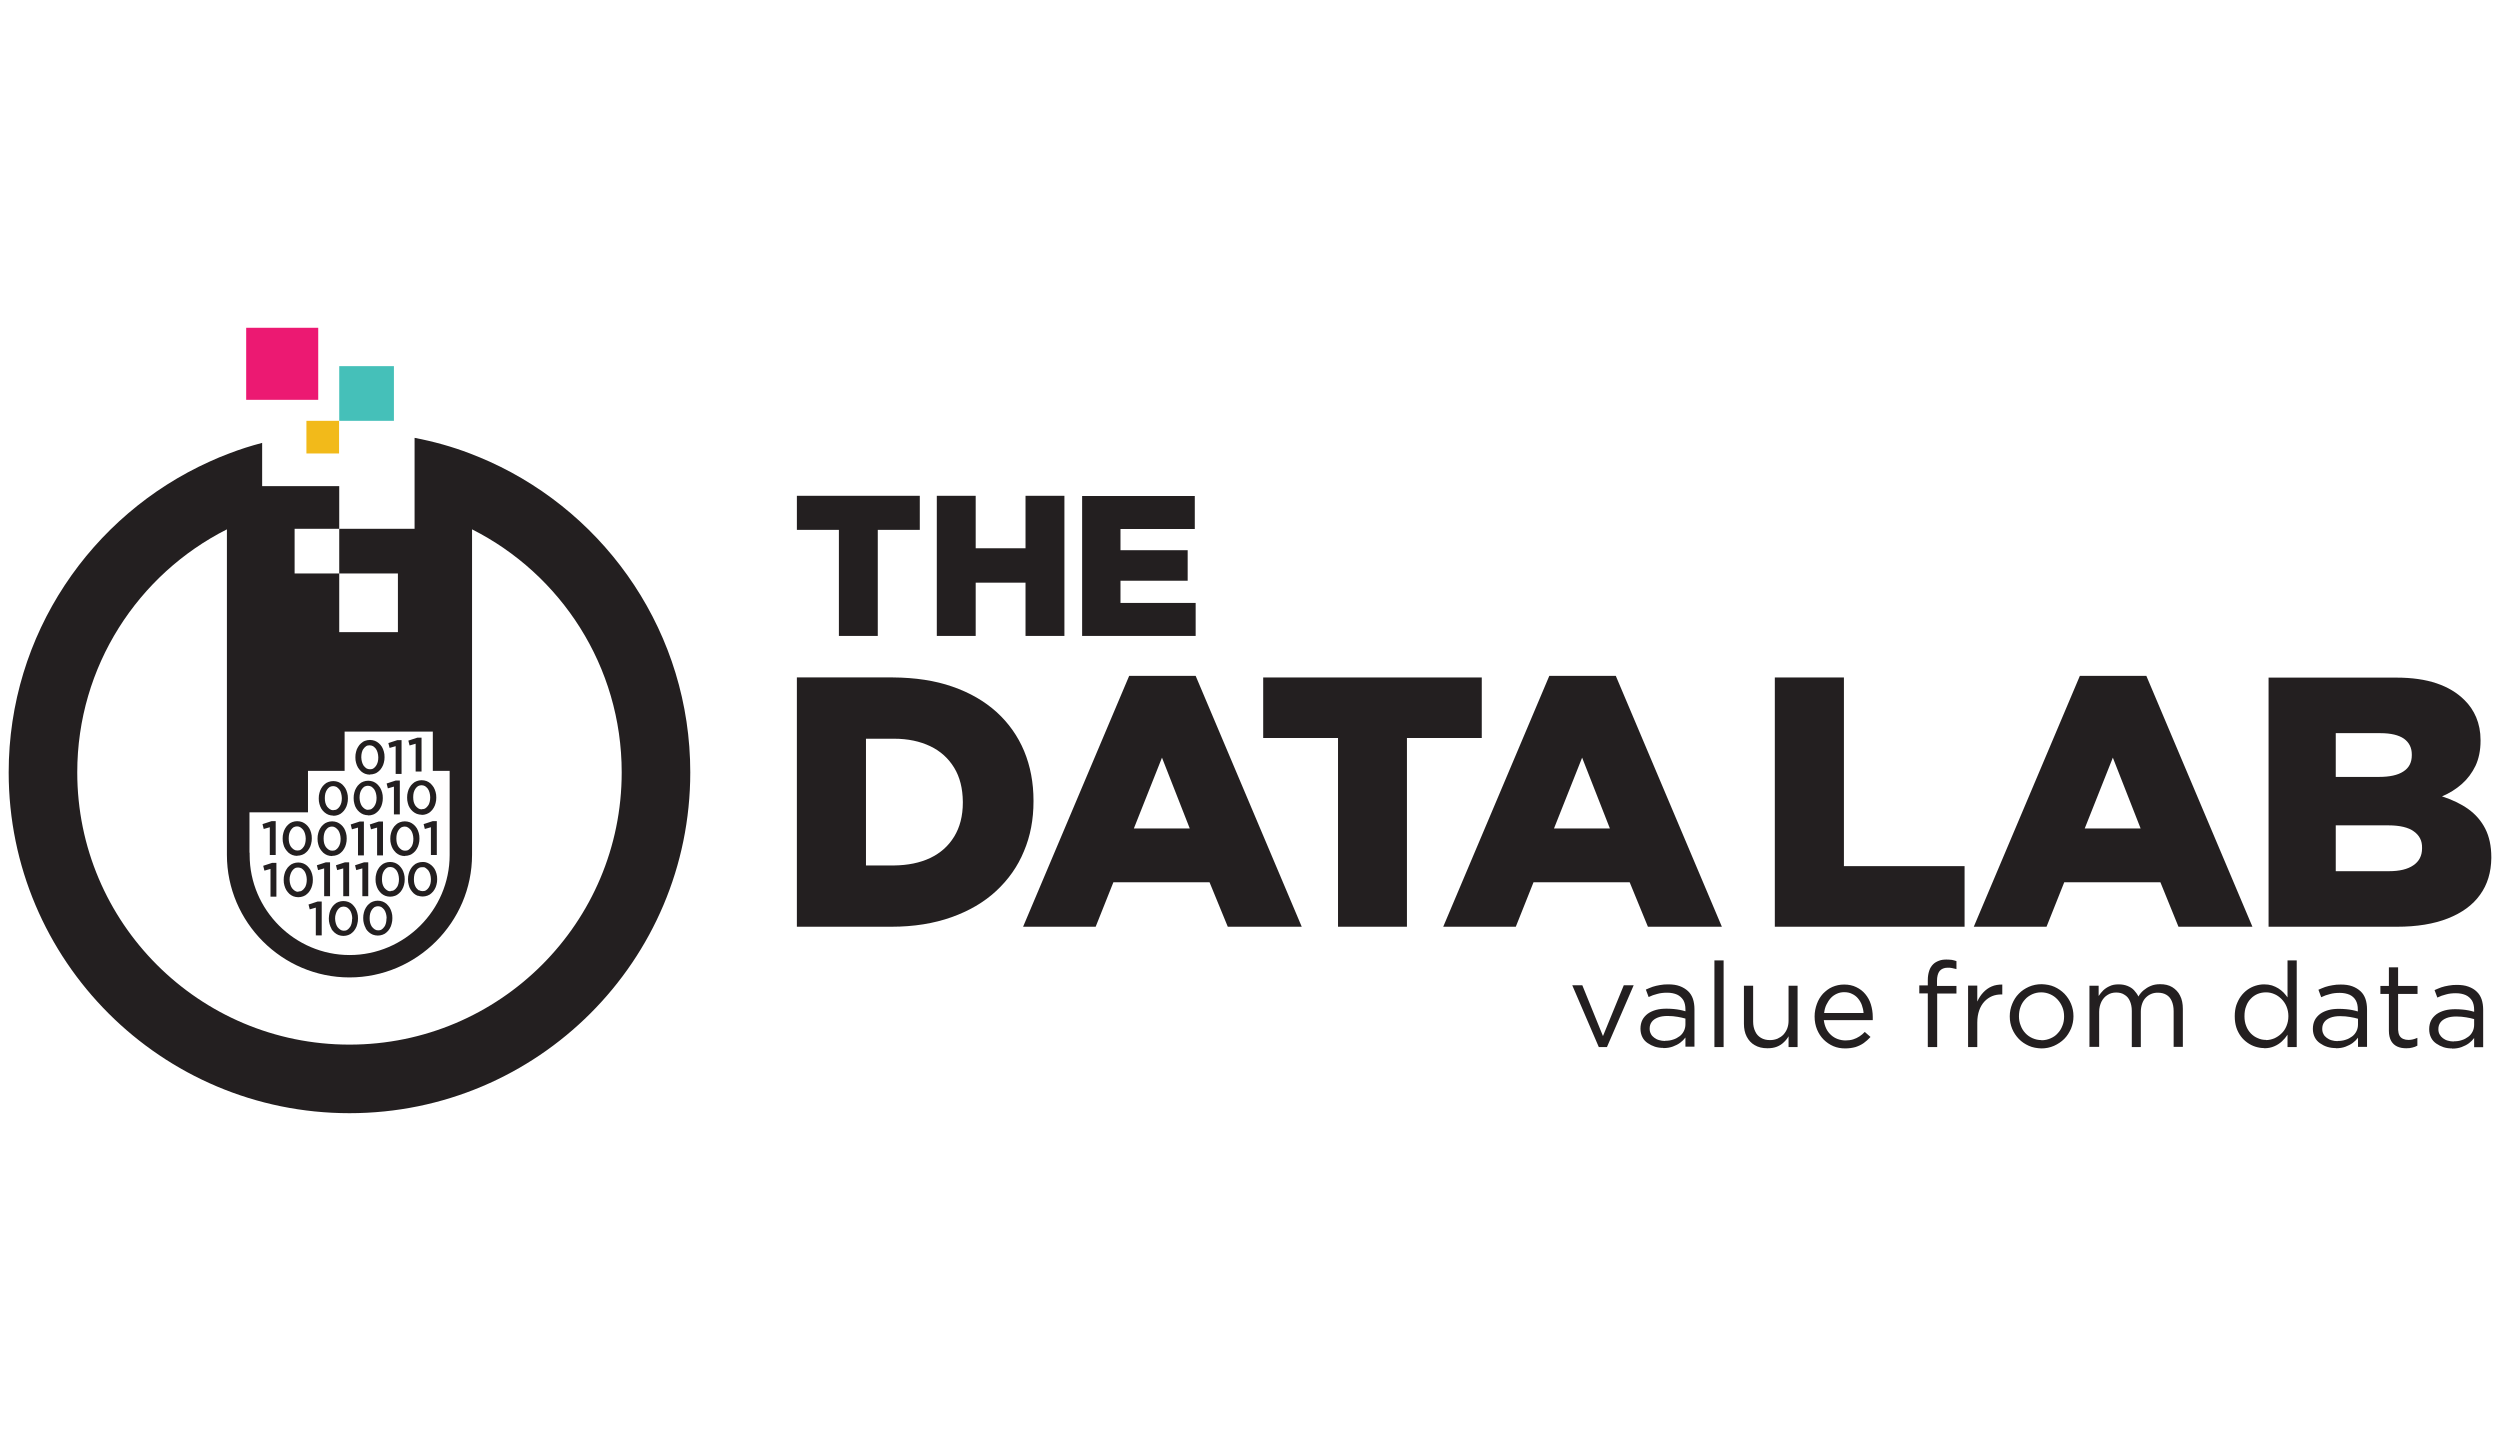 <?xml version="1.0" encoding="UTF-8"?>
<svg id="Layer_1" data-name="Layer 1" xmlns="http://www.w3.org/2000/svg" viewBox="0 0 144 83">
  <defs>
    <style>
      .cls-1 {
        fill: #45c0b9;
      }

      .cls-1, .cls-2, .cls-3, .cls-4 {
        stroke-width: 0px;
      }

      .cls-2 {
        fill: #231f20;
      }

      .cls-3 {
        fill: #f2ba1a;
      }

      .cls-4 {
        fill: #ec1972;
      }
    </style>
  </defs>
  <path class="cls-2" d="m27.19,30.49c5.11,2.58,8.62,7.88,8.62,14,0,8.66-7.02,15.68-15.68,15.68s-15.68-7.02-15.68-15.68c0-6.12,3.51-11.42,8.62-14v18.75c0,3.88,3.18,7.06,7.06,7.06s7.06-3.18,7.06-7.06v-18.75Zm-12.82,18.62v-2.32h3.37v-2.39h2.11v-2.26h5.08v2.26h.97v4.85c0,3.17-2.6,5.76-5.76,5.76s-5.76-2.6-5.76-5.76v-.13Zm-2.3-22.52C5.25,29.67.5,36.53.5,44.49c0,10.84,8.79,19.63,19.63,19.63s19.63-8.79,19.63-19.63c0-7.96-4.75-14.82-11.56-17.9-.37-.17-.75-.32-1.13-.47-1.02-.39-2.09-.69-3.19-.9v5.24h-4.34v2.57h3.38v3.38h-3.38v-3.38h-2.57v-2.57h2.57v-2.46h-4.44v-2.49c-.65.17-1.28.37-1.9.61-.38.14-.76.3-1.13.47"/>
  <rect class="cls-1" x="19.54" y="21.09" width="3.15" height="3.15"/>
  <path class="cls-2" d="m21.31,44.61c.1,0,.2-.02.28-.05.09-.03.16-.08.23-.14.07-.06.13-.13.18-.22.05-.08.09-.18.11-.27.03-.1.04-.21.04-.32h0c0-.12-.01-.22-.04-.32-.03-.1-.06-.19-.11-.27-.05-.08-.11-.15-.18-.21-.07-.06-.15-.11-.23-.14-.09-.03-.18-.05-.28-.05s-.2.02-.28.05c-.09.03-.16.08-.23.14-.07.06-.13.13-.18.22-.05.08-.09.17-.11.27-.03.1-.04.21-.04.32h0c0,.12.01.22.04.32.03.1.06.19.11.27.05.08.11.15.18.22.07.06.15.11.23.14.09.03.18.05.28.05m0-.31c-.08,0-.14-.02-.2-.05-.06-.04-.11-.09-.16-.15-.04-.06-.08-.14-.1-.22-.02-.08-.04-.17-.04-.27h0c0-.1.01-.19.03-.27.02-.08.05-.16.1-.22.04-.06.09-.11.15-.15.06-.04.13-.05.2-.05s.14.02.2.05c.06.04.11.09.16.15.04.06.08.14.1.22.02.08.04.17.04.27h0c0,.1-.01.19-.03.27s-.06.16-.1.22c-.04.06-.09.11-.15.15s-.13.05-.2.05m1.48.27h.34v-1.95h-.24l-.52.17.07.28.35-.1v1.6Zm-3.59,2.41c.1,0,.2-.02.28-.05.09-.03.17-.08.23-.14.07-.06.13-.13.18-.22.05-.08.09-.18.11-.27.03-.1.04-.21.04-.32h0c0-.12-.01-.22-.04-.32-.03-.1-.06-.19-.11-.27-.05-.08-.11-.15-.18-.22-.07-.06-.15-.11-.23-.14s-.18-.05-.28-.05c-.1,0-.2.02-.28.05-.09.03-.17.08-.23.14-.07.06-.13.13-.18.22-.05.08-.09.18-.11.27-.03.1-.04.21-.04.32h0c0,.12.01.22.04.32s.06.19.11.27c.05.08.11.15.18.21.07.06.15.11.23.14.09.03.18.05.28.05m0-.31c-.08,0-.14-.02-.2-.06-.06-.04-.11-.09-.16-.15-.04-.06-.08-.14-.1-.22-.02-.08-.03-.17-.03-.27h0c0-.1.01-.19.03-.27.02-.08.06-.16.1-.22.04-.06.09-.11.15-.15.06-.03.13-.05.2-.05s.14.02.2.05c.06.04.11.09.16.15s.08.14.1.22c.02.08.04.17.04.27h0c0,.1-.01.19-.03.27s-.06.16-.1.22c-.04.06-.09.11-.15.15-.06.04-.13.05-.2.05m2,.31c.1,0,.2-.02.28-.05.09-.03.16-.08.23-.14.07-.06.13-.13.18-.22.05-.08.09-.18.11-.27.03-.1.04-.21.04-.32h0c0-.12-.01-.22-.04-.32-.03-.1-.06-.19-.11-.27-.05-.08-.11-.15-.18-.22-.07-.06-.15-.11-.23-.14-.09-.03-.18-.05-.28-.05-.1,0-.2.02-.28.05-.09.03-.17.08-.23.14-.07.06-.13.13-.18.22-.05.08-.09.18-.11.27-.03.1-.04.21-.04.32h0c0,.12.01.22.04.32.02.1.06.19.11.27.05.08.11.15.18.21.07.06.15.11.23.14.09.03.18.05.28.05m0-.31c-.08,0-.14-.02-.2-.06-.06-.04-.11-.09-.16-.15-.04-.06-.08-.14-.1-.22-.02-.08-.04-.17-.04-.27h0c0-.1.01-.19.03-.27.02-.08.06-.16.1-.22.04-.06.09-.11.15-.15.06-.03.13-.05.2-.05s.14.02.2.05c.06.04.11.09.16.15.04.06.08.14.1.22.02.08.04.17.04.27h0c0,.1-.01.19-.03.27-.02.08-.06.16-.1.22-.04.06-.09.11-.15.15-.06.04-.13.05-.2.05m1.48.27h.34v-1.95h-.24l-.52.17.07.28.35-.1v1.6Zm1.6.03c.1,0,.2-.02.28-.05s.17-.08.23-.14c.07-.06.13-.13.18-.22.05-.08.09-.18.11-.27.03-.1.04-.21.04-.32h0c0-.12-.01-.22-.04-.32-.03-.1-.06-.19-.11-.27-.05-.08-.11-.15-.18-.22-.07-.06-.15-.11-.23-.14-.09-.03-.18-.05-.28-.05-.1,0-.2.02-.28.05-.09.03-.17.08-.23.14-.07.06-.13.13-.18.22-.05.08-.09.18-.11.27-.03.1-.04.21-.04.32h0c0,.12.01.22.04.32.02.1.06.19.11.27.05.08.11.15.18.21.07.06.15.11.23.14.09.03.18.05.28.05m0-.31c-.08,0-.14-.02-.2-.06-.06-.04-.11-.09-.16-.15-.04-.06-.08-.14-.1-.22-.02-.08-.03-.17-.03-.27h0c0-.1.01-.19.03-.27.02-.08.06-.16.1-.22.04-.06.09-.11.15-.15.06-.03.13-.05.2-.05s.14.02.2.05c.06.04.11.09.16.15.04.06.08.14.1.22.02.08.04.17.04.27h0c0,.1-.01.19-.03.27-.02.08-.05.16-.1.22-.04.06-.09.11-.15.15-.06.04-.13.05-.2.05m.52,1.04v1.6h.34v-1.95h-.24l-.52.17.07.28.35-.1Zm-9.28,0v1.6h.34v-1.95h-.24l-.52.17.07.28.35-.1Zm1.58,1.64c.1,0,.2-.02.28-.05.09-.03.17-.08.23-.14.07-.06.13-.13.18-.22.05-.08.09-.18.11-.27.03-.1.04-.21.04-.32h0c0-.12-.01-.22-.04-.32-.03-.1-.06-.19-.11-.27-.05-.08-.11-.15-.18-.21-.07-.06-.15-.11-.23-.14-.09-.03-.18-.05-.28-.05s-.2.02-.28.05c-.09.03-.17.08-.23.14-.07.06-.13.13-.18.22-.05.08-.09.18-.11.27-.03.1-.04.21-.04.32h0c0,.12.01.22.04.32.02.1.06.19.11.27.05.08.11.15.18.22.07.06.15.11.23.14.09.03.18.05.28.05m0-.31c-.08,0-.14-.02-.2-.06-.06-.04-.11-.09-.16-.15-.04-.06-.08-.14-.1-.22-.02-.08-.03-.17-.03-.27h0c0-.1.01-.19.03-.27.02-.08.06-.16.1-.22.04-.06.09-.11.15-.15.06-.03.13-.05.2-.05.08,0,.14.02.2.06.06.04.11.09.16.15.04.06.08.14.1.22.02.08.04.17.04.27h0c0,.1-.01.19-.03.27-.02.08-.05.16-.1.22-.04.06-.09.11-.15.15-.06.04-.13.05-.2.05m2,.31c.1,0,.2-.02.28-.05.09-.03.17-.08.23-.14.07-.06.13-.13.18-.22.05-.08.09-.18.11-.27.03-.1.04-.21.04-.32h0c0-.12-.01-.22-.04-.32-.03-.1-.06-.19-.11-.27-.05-.08-.11-.15-.18-.21-.07-.06-.15-.11-.23-.14-.09-.03-.18-.05-.28-.05s-.2.02-.28.05c-.09.03-.17.08-.23.14-.07.06-.13.13-.18.22-.05.08-.09.18-.11.27-.03.1-.04.21-.04.32h0c0,.12.01.22.04.32.02.1.06.19.11.27.05.08.11.15.18.22.07.06.15.11.23.14.09.03.18.05.28.05m0-.31c-.08,0-.14-.02-.2-.06-.06-.04-.11-.09-.16-.15-.04-.06-.08-.14-.1-.22-.02-.08-.03-.17-.03-.27h0c0-.1.01-.19.03-.27.02-.08.05-.16.1-.22.04-.06.09-.11.15-.15.06-.03.13-.05.2-.05.08,0,.14.02.2.06s.11.09.16.15c.04.06.08.14.1.22.02.08.04.17.04.27h0c0,.1-.01.19-.03.27-.02.08-.06.16-.1.22-.04.06-.09.11-.15.15-.06.04-.13.05-.2.05m1.48.27h.34v-1.95h-.24l-.52.17.07.28.35-.1v1.6Zm1.1,0h.34v-1.95h-.24l-.52.17.07.28.35-.1v1.6Zm1.6.03c.1,0,.2-.02.28-.05.09-.03.16-.08.23-.14.07-.06.13-.13.18-.22.05-.08.09-.18.11-.27.03-.1.04-.21.04-.32h0c0-.12-.01-.22-.04-.32-.03-.1-.06-.19-.11-.27-.05-.08-.11-.15-.18-.21-.07-.06-.15-.11-.23-.14-.09-.03-.18-.05-.28-.05s-.2.02-.28.05c-.09.03-.17.08-.23.14-.07.06-.13.13-.18.22-.05.08-.09.18-.11.27-.03.1-.04.21-.04.32h0c0,.12.01.22.04.32.03.1.06.19.11.27.05.08.11.15.18.22.07.06.15.11.23.14.09.03.18.05.28.05m0-.31c-.08,0-.14-.02-.2-.06-.06-.04-.11-.09-.16-.15-.04-.06-.08-.14-.1-.22-.02-.08-.03-.17-.03-.27h0c0-.1.01-.19.03-.27.02-.08.06-.16.1-.22.04-.06.09-.11.15-.15.06-.03.13-.05.2-.05.08,0,.14.02.2.06.06.04.11.09.16.15.04.06.08.14.1.22.02.08.04.17.04.27h0c0,.1-.01.19-.03.27-.02.08-.05.16-.1.22-.04.06-.09.11-.15.15-.06.04-.13.05-.2.05m-7.75,2.65h.34v-1.95h-.24l-.52.17.07.28.35-.1v1.6Zm1.6.03c.1,0,.2-.02.28-.05.09-.03.17-.08.23-.14.07-.06.13-.13.18-.22s.09-.18.11-.27c.03-.1.04-.21.04-.32h0c0-.12-.01-.22-.04-.32s-.06-.19-.11-.27c-.05-.08-.11-.15-.18-.22-.07-.06-.15-.11-.23-.14-.09-.03-.18-.05-.28-.05-.1,0-.2.02-.28.05-.09.03-.17.08-.23.14-.07.06-.13.13-.18.22-.05.08-.09.17-.11.27-.03.1-.04.21-.04.32h0c0,.12.01.22.04.32.03.1.06.19.11.27.05.08.11.15.18.22.07.06.15.11.23.14.09.03.18.05.28.05m0-.31c-.08,0-.14-.02-.2-.06-.06-.04-.11-.09-.16-.15-.04-.06-.08-.14-.1-.22-.02-.08-.04-.17-.04-.27h0c0-.1.01-.19.04-.28.02-.08.06-.16.1-.22.04-.06.09-.11.15-.15.06-.04.13-.05.2-.05s.14.02.2.05c.06.04.11.09.16.15.04.06.08.14.1.22.02.08.04.17.04.27h0c0,.1-.01.19-.03.27-.02.08-.05.16-.1.22-.04.06-.09.11-.15.15-.06.04-.13.05-.2.05m1.48.27h.34v-1.95h-.24l-.52.17.07.28.35-.1v1.6Zm1.1,0h.34v-1.95h-.24l-.52.17.07.28.35-.1v1.6Zm1.1,0h.34v-1.95h-.24l-.52.17.07.28.35-.1v1.6Zm1.6.03c.1,0,.2-.02.28-.05.09-.03.16-.08.23-.14.07-.06.13-.13.18-.22s.09-.18.11-.27c.03-.1.04-.21.04-.32h0c0-.12-.01-.22-.04-.32-.03-.1-.06-.19-.11-.27-.05-.08-.11-.15-.18-.22-.07-.06-.15-.11-.23-.14-.09-.03-.18-.05-.28-.05-.1,0-.2.02-.28.05-.09.03-.17.08-.23.14-.07.06-.13.13-.18.22-.05.08-.09.17-.11.27-.03.1-.04.21-.04.32h0c0,.12.01.22.04.32.03.1.06.19.11.27.05.08.11.15.18.22.07.06.15.11.23.14.09.03.18.05.28.05m1.66-.36c-.06-.04-.11-.09-.16-.15-.04-.06-.08-.14-.1-.22-.02-.08-.03-.17-.03-.27h0c0-.1.01-.19.03-.28.02-.08.06-.16.1-.22.01-.02.03-.04.04-.06.03-.04.07-.07.11-.09.06-.04.13-.05.2-.05.03,0,.05,0,.08,0,.04,0,.09.02.12.05.06.04.11.09.16.15.04.06.08.14.1.22.02.08.04.17.04.27h0c0,.1-.01.19-.03.27s-.06.16-.1.22c-.04.06-.09.11-.15.15-.06.04-.13.05-.2.05-.08,0-.14-.02-.2-.05m-.08.31c.09.03.18.05.28.05.1,0,.2-.02.28-.05.09-.03.17-.08.23-.14.07-.06.13-.13.18-.22.05-.08.09-.18.11-.27.03-.1.04-.21.04-.32h0c0-.12-.01-.22-.04-.32-.03-.1-.06-.19-.11-.27-.05-.08-.11-.15-.18-.21-.07-.06-.15-.11-.23-.14-.06-.03-.13-.04-.21-.05-.02,0-.05,0-.07,0-.1,0-.2.02-.28.05-.09.03-.17.08-.23.14-.07.06-.13.13-.18.22,0,.01-.02.03-.02.04-.04.07-.07.15-.09.23-.03.1-.04.21-.04.32h0c0,.12.01.22.04.32.02.1.06.19.11.27.05.08.11.15.18.22.07.06.15.11.23.14m-1.57-.26c-.08,0-.14-.02-.2-.06-.06-.04-.11-.09-.16-.15-.04-.06-.08-.14-.1-.22-.02-.08-.03-.17-.03-.27h0c0-.1.01-.19.03-.28.02-.08.06-.16.1-.22.04-.06.09-.11.15-.15.06-.04.13-.05.2-.05s.14.02.2.05c.06.04.11.09.16.15.04.06.08.14.1.22.02.08.04.17.04.27h0c0,.1-.01.19-.03.27s-.05.16-.1.22c-.04.06-.09.11-.15.15-.06.04-.13.05-.2.05m-4.31.96v1.6h.34v-1.95h-.24l-.52.17.07.28.35-.1Zm2.09.64c0,.1-.01.19-.03.27-.02.08-.05.16-.1.22-.04.06-.09.11-.15.15-.06.04-.13.05-.2.05-.08,0-.14-.02-.2-.06-.06-.04-.11-.09-.16-.15-.04-.06-.08-.14-.1-.22-.02-.08-.04-.17-.04-.27h0c0-.1.01-.19.04-.27.02-.08.06-.16.1-.22.04-.06.09-.11.15-.15.06-.03.13-.05.2-.05.07,0,.14.02.2.05.06.04.11.09.16.15.04.06.08.14.1.22.02.08.04.17.04.27h0Zm-1.19.59c.05.08.11.15.18.21.07.06.15.11.23.14.09.03.18.05.28.05.1,0,.2-.02.28-.05.09-.03.17-.08.23-.14.07-.06.13-.13.18-.22.05-.08.09-.18.11-.28.03-.1.04-.21.04-.32h0c0-.12-.01-.22-.04-.32-.03-.1-.06-.19-.11-.27-.05-.08-.11-.15-.18-.22-.07-.06-.15-.11-.23-.14-.09-.03-.18-.05-.28-.05-.1,0-.2.02-.28.05-.09.03-.17.08-.23.14-.07.06-.13.13-.18.22-.05.08-.09.18-.11.27-.02.1-.04.21-.04.32h0c0,.12.01.22.04.32.03.1.06.19.11.27m3.17-.59c0,.1-.01.19-.03.27-.02.08-.05.16-.1.22-.04.06-.09.11-.15.15-.06.04-.13.05-.2.05-.08,0-.14-.02-.2-.06-.06-.04-.11-.09-.16-.15-.04-.06-.08-.14-.1-.22-.02-.08-.03-.17-.03-.27h0c0-.1.01-.19.03-.27.02-.08.06-.16.1-.22.04-.06.09-.11.15-.15.06-.03.13-.05.2-.05.08,0,.14.02.2.05.06.04.11.09.16.15.04.06.08.14.1.22.02.08.04.17.04.27h0Zm-1.19.59c.05.08.11.15.18.21.07.06.15.11.23.14.09.03.18.05.28.05.1,0,.2-.02.28-.05.09-.03.17-.08.23-.14.07-.06.13-.13.18-.22.05-.08.09-.18.11-.28.03-.1.04-.21.04-.32h0c0-.12-.01-.22-.04-.32-.03-.1-.06-.19-.11-.27-.05-.08-.11-.15-.18-.22-.07-.06-.15-.11-.23-.14-.09-.03-.18-.05-.28-.05-.1,0-.2.02-.28.05-.09.03-.17.08-.23.14-.07.06-.13.13-.18.22-.05.08-.09.18-.11.27-.03.1-.04.21-.04.32h0c0,.12.01.22.04.32.03.1.06.19.11.27m2.87-9.03h.34v-1.95h-.24l-.52.17.07.28.35-.1v1.6Z"/>
  <path class="cls-2" d="m53.96,36.63h2.24v-3.07h2.87v3.07h2.24v-8.07h-2.24v3.02h-2.87v-3.02h-2.24v8.07Zm8.36,0h6.55v-1.9h-4.33v-1.28h3.87v-1.76h-3.87v-1.22h4.28v-1.9h-6.49v8.07Zm-14,0h2.24v-6.11h2.42v-1.96h-7.08v1.96h2.42v6.11Z"/>
  <g>
    <path class="cls-2" d="m49.88,49.85v-7.3h1.62c.8,0,1.49.15,2.08.43.59.28,1.05.7,1.38,1.24.33.54.49,1.19.5,1.96v.04c0,.78-.17,1.43-.5,1.97-.33.54-.79.95-1.38,1.23-.59.28-1.29.42-2.08.43h-1.62Zm15.43-2.13h3.22l-1.6-4.08-1.62,4.08Zm-6.38,5.66l6.11-14.45h3.83l6.11,14.45h-4.26l-1.05-2.56h-5.54l-1.02,2.56h-4.18Zm18.14,0v-10.87h-4.31v-3.49h12.59v3.49h-4.31v10.87h-3.98Zm12.44-5.66l1.62-4.08,1.6,4.08h-3.22Zm-6.38,5.66h4.18l1.02-2.56h5.54l1.05,2.56h4.26l-6.11-14.45h-3.83l-6.11,14.45Zm-37.23,0h5.45c1.29,0,2.45-.19,3.46-.55,1.01-.36,1.87-.86,2.57-1.51.7-.65,1.24-1.41,1.6-2.29.37-.87.55-1.83.55-2.87v-.04c0-1.04-.18-1.99-.54-2.86-.36-.86-.89-1.61-1.58-2.24-.7-.63-1.54-1.12-2.55-1.47-1-.35-2.14-.52-3.43-.53h-5.53v14.35Z"/>
    <path class="cls-2" d="m120.08,47.72l1.62-4.08,1.6,4.08h-3.22Zm-6.38,5.66h4.18l1.02-2.56h5.54l1.04,2.56h4.26l-6.11-14.45h-3.83l-6.11,14.45Zm20.84-3.2v-2.64h3.03c.66,0,1.16.12,1.47.35.32.23.48.54.47.94v.04c0,.42-.17.75-.5.97-.33.23-.8.34-1.41.34h-3.08Zm0-5.43v-2.52h2.58c.59,0,1.05.11,1.35.32.3.22.45.52.45.91v.04c0,.42-.16.73-.49.94-.32.21-.79.31-1.4.31h-2.5Zm-3.87,8.63h7.4c1.14,0,2.12-.16,2.93-.48.81-.32,1.43-.77,1.85-1.36.43-.59.64-1.3.65-2.12v-.04c0-.65-.12-1.2-.35-1.65-.23-.45-.56-.83-.98-1.13-.42-.3-.93-.54-1.51-.73.43-.18.81-.42,1.14-.71.33-.29.59-.64.79-1.05.19-.41.29-.89.29-1.44v-.04c0-.49-.09-.93-.25-1.31-.16-.38-.39-.72-.68-1-.42-.42-.95-.74-1.6-.96-.65-.22-1.42-.33-2.32-.33h-7.36v14.35Zm-28.44,0h10.93v-3.49h-6.95v-10.87h-3.98v14.35Z"/>
    <path class="cls-2" d="m141.33,59.99c-.12,0-.23-.02-.34-.05-.11-.03-.2-.08-.28-.14-.08-.06-.14-.13-.19-.22-.05-.09-.07-.19-.07-.3h0c0-.16.04-.28.12-.39.08-.11.2-.19.35-.25.15-.06.34-.09.56-.09.22,0,.41.02.58.05.17.03.32.06.45.1v.33c0,.14-.03.27-.09.39-.06.12-.14.22-.25.3-.11.08-.23.15-.37.19-.14.05-.29.07-.46.07m-.1.42c.21,0,.39-.03.55-.09s.3-.13.42-.22c.12-.09.22-.19.3-.3v.53h.52v-2.16c0-.22-.03-.42-.09-.6-.06-.17-.15-.32-.28-.44-.13-.13-.29-.22-.48-.29-.19-.07-.41-.1-.66-.1-.17,0-.33.01-.48.04-.15.02-.29.06-.42.1-.13.05-.26.1-.39.16l.16.43c.16-.08.33-.14.5-.18.17-.05.36-.07.57-.07.22,0,.41.04.57.11.15.07.27.18.36.32.08.14.12.32.12.53v.11c-.1-.03-.21-.06-.32-.08-.11-.02-.23-.04-.35-.05-.13-.01-.26-.02-.41-.02-.22,0-.43.02-.61.07-.18.05-.34.12-.48.22-.13.1-.24.22-.31.36-.07.14-.11.31-.11.5h0c0,.19.04.35.11.49.07.14.17.25.3.34.13.09.27.16.42.21.16.05.32.07.49.07m-2.63-.01c.13,0,.24-.01.34-.04.1-.02.2-.06.29-.11v-.45c-.09.04-.18.07-.26.09-.08.02-.17.03-.25.03-.12,0-.22-.02-.31-.06-.09-.04-.16-.1-.21-.19-.05-.09-.07-.2-.08-.34v-2.06h1.12v-.46h-1.12v-1.07h-.53v1.07h-.49v.46h.49v2.13c0,.24.05.43.13.58.09.15.2.25.35.32.15.07.32.1.51.1m-3.95-.41c-.12,0-.23-.02-.34-.05-.11-.03-.2-.08-.28-.14-.08-.06-.15-.13-.19-.22-.05-.09-.07-.19-.07-.3h0c0-.16.04-.28.12-.39.08-.11.2-.19.35-.25.15-.06.34-.09.56-.09.22,0,.41.02.58.05.17.03.32.06.45.1v.33c0,.14-.03.27-.09.39-.06.12-.14.22-.25.3-.11.08-.23.15-.37.19-.14.05-.3.07-.46.07m-.1.42c.21,0,.39-.03.55-.09.16-.06.3-.13.42-.22.12-.09.22-.19.3-.3v.53h.52v-2.16c0-.22-.03-.42-.09-.6-.06-.17-.15-.32-.28-.44s-.29-.22-.48-.29c-.19-.07-.41-.1-.66-.1-.17,0-.33.01-.48.04-.15.02-.28.06-.42.1-.13.05-.26.1-.39.16l.16.43c.16-.08.33-.14.5-.18.17-.05.36-.07.57-.07.22,0,.41.04.57.11.15.07.27.18.35.32.08.14.12.32.12.53v.11c-.1-.03-.21-.06-.32-.08-.11-.02-.23-.04-.35-.05-.13-.01-.26-.02-.41-.02-.22,0-.43.02-.61.07-.18.05-.34.12-.48.22-.13.1-.24.22-.31.36-.07.14-.11.31-.11.5h0c0,.19.04.35.11.49.07.14.17.25.3.34.13.09.26.16.42.21.16.05.32.07.49.07m-4.01-.47c-.17,0-.33-.03-.48-.1-.15-.06-.28-.15-.4-.27-.11-.12-.21-.26-.27-.43-.07-.17-.1-.36-.1-.56h0c0-.23.03-.42.1-.59.06-.17.15-.31.27-.43.11-.12.25-.21.39-.27.15-.06.31-.09.48-.09s.32.03.48.1c.15.06.29.16.41.28.12.12.22.26.29.43.07.17.11.35.11.56h0c0,.22-.04.4-.11.57-.07.17-.16.31-.29.43-.12.12-.26.21-.41.28-.15.06-.31.1-.48.1m-.1.47c.22,0,.41-.04.57-.11.17-.07.32-.17.44-.28.13-.12.24-.25.33-.39v.71h.53v-4.99h-.53v2.13c-.07-.1-.15-.19-.23-.28-.09-.09-.19-.17-.3-.24-.11-.07-.23-.12-.37-.17-.14-.04-.29-.06-.45-.06-.17,0-.34.03-.5.08-.16.05-.32.13-.46.23-.14.1-.27.23-.38.38-.11.15-.19.32-.26.51-.06.19-.09.4-.09.63h0c0,.25.03.46.09.65.06.19.15.36.26.51.11.15.24.27.38.37.14.1.3.18.46.23.16.05.33.08.5.08m-10.03-.07h.53v-2.02c0-.22.05-.41.13-.58.09-.17.2-.3.35-.39.15-.1.32-.14.5-.14.19,0,.35.04.48.13.14.08.24.2.31.36.07.16.11.34.11.57v2.08h.52v-2.04c0-.17.03-.33.08-.47.05-.14.12-.25.21-.34.09-.09.19-.16.31-.21.12-.05.24-.07.38-.07.19,0,.36.04.49.12.14.08.24.2.31.36.07.16.11.35.11.58v2.06h.53v-2.19c0-.29-.05-.55-.16-.76-.1-.21-.26-.37-.45-.49-.2-.12-.43-.17-.7-.17-.2,0-.38.03-.54.1-.15.06-.29.15-.41.25s-.22.22-.3.36c-.06-.13-.15-.25-.25-.36-.1-.11-.23-.19-.38-.25-.15-.06-.32-.09-.51-.09-.2,0-.37.03-.51.1-.14.06-.26.14-.37.24-.1.1-.19.21-.27.33v-.59h-.53v3.53Zm-2.79-.39c-.19,0-.36-.04-.52-.11-.16-.07-.3-.17-.41-.29-.12-.13-.21-.27-.27-.44-.07-.17-.1-.34-.1-.53h0c0-.2.03-.38.09-.54.06-.17.15-.31.26-.43.11-.13.25-.22.41-.3.16-.07.33-.11.52-.11.19,0,.36.04.52.11.16.07.3.17.42.3.12.13.21.27.28.44.07.17.1.34.1.54h0c0,.2-.03.38-.1.54-.06.16-.15.31-.27.43-.11.13-.25.22-.41.29-.16.07-.33.11-.53.11m-.01.47c.27,0,.51-.05.74-.15.22-.1.42-.23.59-.4.17-.17.29-.37.39-.59.09-.22.14-.46.14-.71h0c0-.27-.05-.5-.14-.72-.09-.22-.22-.41-.38-.58-.17-.17-.36-.3-.58-.4-.22-.1-.47-.14-.73-.15-.27,0-.51.05-.74.15-.22.1-.42.23-.58.4-.17.17-.29.37-.38.59-.09.22-.14.46-.14.71h0c0,.27.05.5.14.72.09.22.22.41.38.58.16.17.36.3.58.4.22.1.47.14.73.15m-4.23-.08h.53v-1.41c0-.27.04-.5.11-.7.07-.2.17-.37.3-.51.13-.14.28-.24.44-.31.17-.07.35-.1.55-.1h.04v-.57c-.22,0-.43.03-.61.11-.19.08-.35.2-.49.35-.14.15-.25.32-.34.52v-.92h-.53v3.53Zm-2.31,0h.53v-3.08h1.11v-.44h-1.12v-.29c0-.25.05-.44.15-.57.1-.12.26-.19.46-.19.09,0,.17,0,.25.02.08.02.17.04.26.06v-.46c-.08-.03-.17-.05-.26-.07-.09-.01-.2-.02-.32-.02-.16,0-.31.02-.43.07-.13.05-.24.11-.33.2-.1.1-.18.22-.23.38-.05.15-.08.33-.08.53v.31h-.49v.46h.49v3.08Zm-5.98-1.97c.02-.17.06-.33.13-.47.07-.14.15-.27.25-.38.1-.11.22-.19.35-.25.13-.06.27-.09.42-.09.17,0,.33.03.46.1.13.06.25.15.34.26.09.11.17.24.22.38.05.14.09.3.1.46h-2.28Zm0,.42h2.8s0-.07,0-.1c0-.03,0-.06,0-.08,0-.26-.04-.5-.11-.73-.07-.23-.18-.42-.32-.59-.14-.17-.31-.3-.52-.4-.2-.1-.44-.15-.7-.15-.25,0-.47.05-.68.14-.21.09-.38.23-.54.39-.15.17-.27.36-.35.59-.08.22-.13.46-.13.72,0,.28.05.53.14.75.09.22.22.42.38.58.16.16.35.29.56.38.21.09.44.13.68.13.22,0,.42-.03.6-.08.18-.06.33-.13.47-.23.14-.1.27-.22.39-.35l-.33-.29c-.09.1-.2.19-.31.26-.11.07-.23.13-.36.17-.13.04-.28.06-.44.06s-.31-.03-.45-.08c-.14-.05-.27-.13-.38-.23-.11-.1-.21-.22-.28-.37-.07-.15-.12-.31-.14-.5m-3.23,1.63c.2,0,.38-.03.53-.09.15-.06.28-.14.39-.25.11-.1.21-.22.28-.35v.62h.52v-3.53h-.52v2.02c0,.17-.03.32-.08.45s-.13.25-.22.35c-.1.1-.21.17-.34.23-.13.05-.27.08-.42.08-.21,0-.38-.04-.53-.13-.15-.09-.26-.21-.33-.37-.08-.16-.12-.35-.12-.57v-2.06h-.53v2.19c0,.28.05.53.16.74.11.21.26.38.46.49.2.12.44.18.73.18m-3.05-.07h.53v-4.99h-.53v4.99Zm-2.85-.35c-.12,0-.23-.02-.34-.05-.11-.03-.2-.08-.28-.14-.08-.06-.15-.13-.19-.22-.05-.09-.07-.19-.07-.3h0c0-.16.04-.28.12-.39.08-.11.2-.19.35-.25.15-.06.34-.09.56-.09.22,0,.41.02.58.05.17.03.32.06.45.1v.33c0,.14-.03.27-.09.39-.06.12-.14.22-.25.3s-.23.15-.37.19c-.14.05-.3.07-.46.07m-.1.42c.21,0,.39-.03.55-.09.16-.06.3-.13.42-.22.12-.09.22-.19.3-.3v.53h.52v-2.16c0-.22-.03-.42-.09-.6-.06-.17-.15-.32-.28-.44s-.29-.22-.48-.29c-.19-.07-.41-.1-.66-.1-.17,0-.33.01-.48.04-.15.02-.28.06-.42.1-.13.05-.26.1-.39.16l.16.43c.16-.08.33-.14.5-.18.17-.05.36-.07.57-.07.22,0,.41.04.57.11.15.07.27.18.36.32.08.14.12.32.12.53v.11c-.1-.03-.21-.06-.32-.08-.11-.02-.23-.04-.35-.05-.13-.01-.26-.02-.41-.02-.22,0-.43.02-.61.07-.18.05-.34.12-.48.22-.13.1-.24.22-.31.36-.07.14-.11.31-.11.5h0c0,.19.04.35.11.49.07.14.17.25.3.34.13.09.27.16.42.21.16.05.32.07.48.07m-3.71-.05h.47l1.54-3.56h-.57l-1.2,2.93-1.19-2.93h-.58l1.53,3.56Z"/>
  </g>
  <rect class="cls-3" x="17.65" y="24.24" width="1.88" height="1.88"/>
  <rect class="cls-4" x="14.18" y="18.88" width="4.15" height="4.15"/>
</svg>